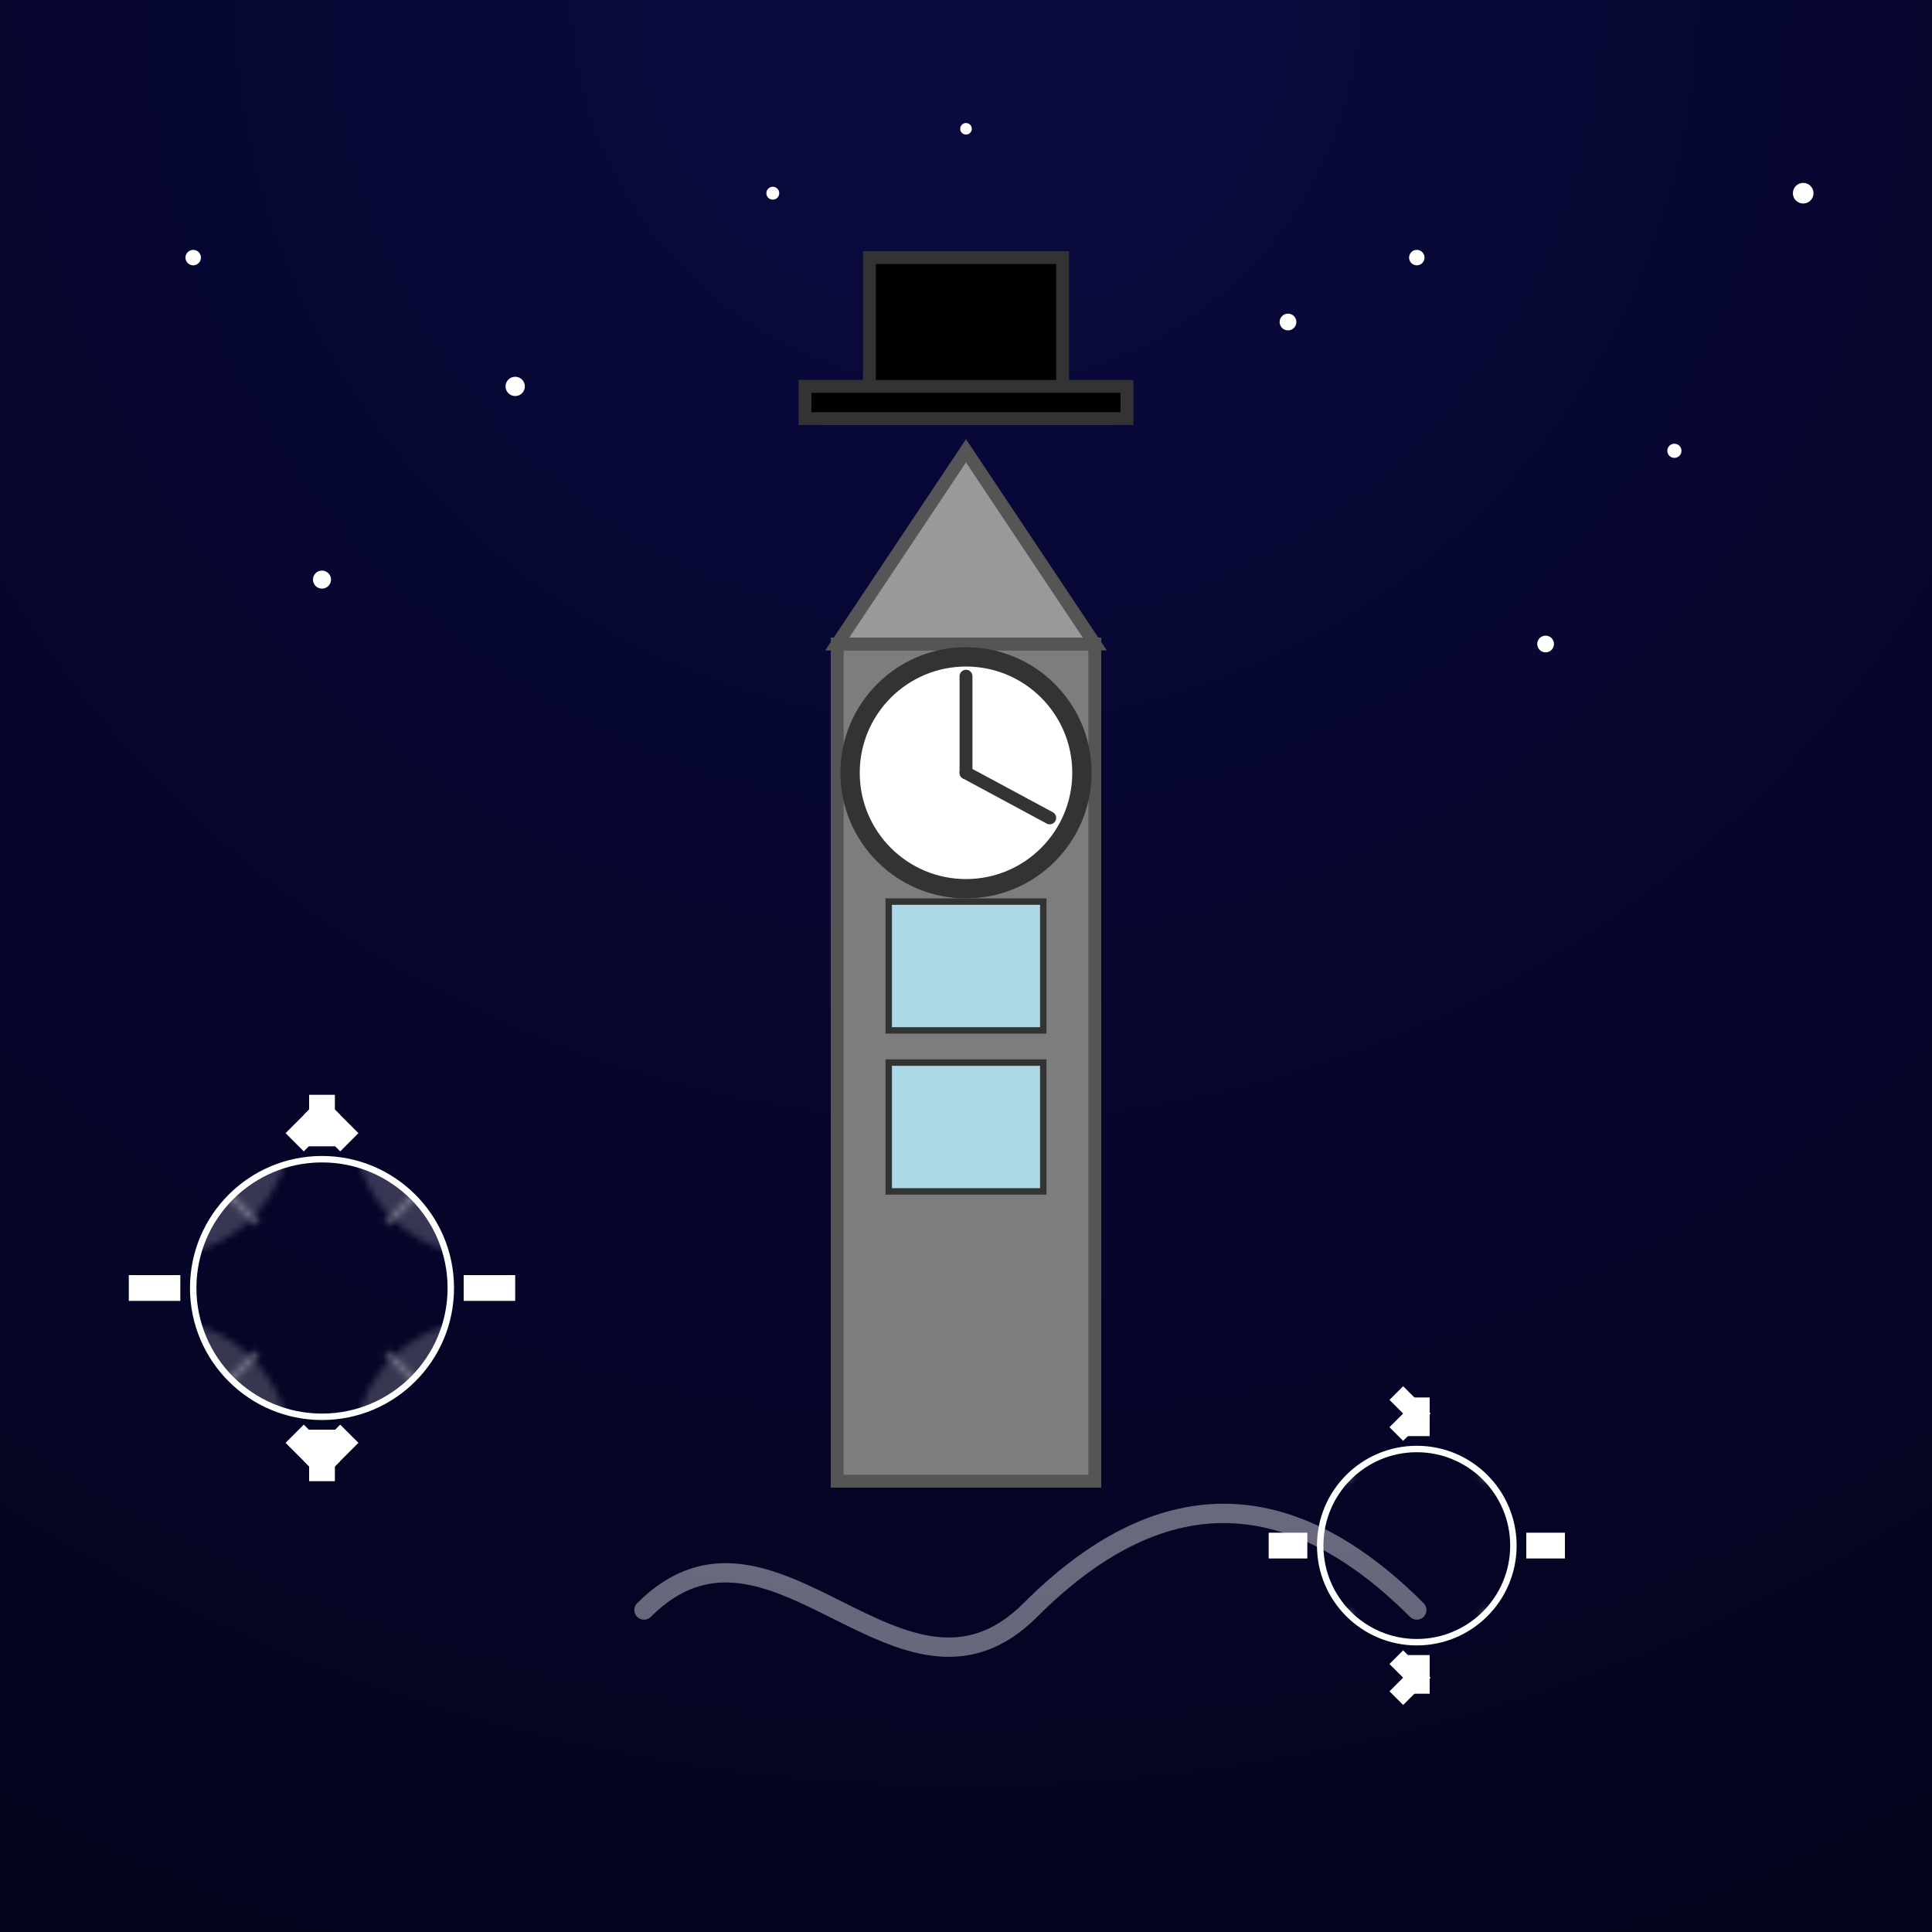 <svg viewBox="0 0 300 300" xmlns="http://www.w3.org/2000/svg">
  <!-- Background: Starry Night Sky -->
  <defs>
    <radialGradient id="skyGrad" cx="50%" cy="0%" r="150%" fx="50%" fy="0%">
      <stop offset="0%" stop-color="#0a0a40"/>
      <stop offset="100%" stop-color="#000010"/>
    </radialGradient>
    <pattern id="gearCloud" patternUnits="userSpaceOnUse" width="50" height="50">
      <circle cx="25" cy="25" r="20" fill="rgba(255,255,255,0.2)"/>
      <path d="M25,5 L25,15 M25,35 L25,45 M5,25 L15,25 M35,25 L45,25 M10,10 L18,18 M32,32 L40,40 M10,40 L18,32 M32,18 L40,10" stroke="rgba(255,255,255,0.3)" stroke-width="1"/>
    </pattern>
  </defs>
  <rect width="300" height="300" fill="url(#skyGrad)"/>
  
  <!-- Stars -->
  <g id="stars">
    <circle cx="30" cy="40" r="1.2" fill="white"/>
    <circle cx="80" cy="60" r="1.5" fill="white"/>
    <circle cx="120" cy="30" r="1" fill="white"/>
    <circle cx="200" cy="50" r="1.3" fill="white"/>
    <circle cx="260" cy="70" r="1.1" fill="white"/>
    <circle cx="50" cy="90" r="1.4" fill="white"/>
    <circle cx="150" cy="20" r="0.9" fill="white"/>
    <circle cx="220" cy="40" r="1.2" fill="white"/>
    <circle cx="280" cy="30" r="1.6" fill="white"/>
    <circle cx="240" cy="100" r="1.3" fill="white"/>
  </g>
  
  <!-- Clock Tower -->
  <g id="clock-tower">
    <!-- Tower base -->
    <rect x="130" y="100" width="40" height="130" fill="#7d7d7d" stroke="#555" stroke-width="2"/>
    <path d="M130 100 L150 70 L170 100 Z" fill="#999" stroke="#555" stroke-width="2"/>
    
    <!-- Clock Face -->
    <circle cx="150" cy="120" r="18" fill="white" stroke="#333" stroke-width="3"/>
    <!-- Clock Hands -->
    <line x1="150" y1="120" x2="150" y2="105" stroke="#333" stroke-width="2" stroke-linecap="round"/>
    <line x1="150" y1="120" x2="163" y2="127" stroke="#333" stroke-width="2" stroke-linecap="round"/>
    
    <!-- Top Hat on the Tower -->
    <g id="top-hat">
      <rect x="135" y="40" width="30" height="25" fill="black" stroke="#333" stroke-width="2"/>
      <rect x="125" y="60" width="50" height="5" fill="black" stroke="#333" stroke-width="2"/>
    </g>
    
    <!-- Clock tower window details -->
    <rect x="138" y="140" width="24" height="20" fill="lightblue" stroke="#333" stroke-width="1"/>
    <rect x="138" y="165" width="24" height="20" fill="lightblue" stroke="#333" stroke-width="1"/>
  </g>
  
  <!-- Clouds Shaped Like Gears -->
  <g id="gear-clouds">
    <!-- Gear Cloud 1 -->
    <g transform="translate(50, 200)">
      <circle cx="0" cy="0" r="20" fill="url(#gearCloud)" stroke="white" stroke-width="1"/>
      <!-- Teeth -->
      <g fill="white">
        <rect x="-2" y="-30" width="4" height="8" transform="rotate(0)"/>
        <rect x="-2" y="22" width="4" height="8" transform="rotate(0)"/>
        <rect x="-30" y="-2" width="8" height="4" transform="rotate(0)"/>
        <rect x="22" y="-2" width="8" height="4" transform="rotate(0)"/>
        <rect x="-21" y="-21" width="4" height="8" transform="rotate(45)"/>
        <rect x="17" y="13" width="4" height="8" transform="rotate(45)"/>
        <rect x="-21" y="13" width="4" height="8" transform="rotate(-45)"/>
        <rect x="17" y="-21" width="4" height="8" transform="rotate(-45)"/>
      </g>
    </g>
    <!-- Gear Cloud 2 -->
    <g transform="translate(220, 240)">
      <circle cx="0" cy="0" r="15" fill="url(#gearCloud)" stroke="white" stroke-width="1"/>
      <g fill="white">
        <rect x="-2" y="-23" width="4" height="6" transform="rotate(0)"/>
        <rect x="-2" y="17" width="4" height="6" transform="rotate(0)"/>
        <rect x="-23" y="-2" width="6" height="4" transform="rotate(0)"/>
        <rect x="17" y="-2" width="6" height="4" transform="rotate(0)"/>
        <rect x="-16" y="-16" width="3" height="6" transform="rotate(45)"/>
        <rect x="13" y="13" width="3" height="6" transform="rotate(45)"/>
        <rect x="-16" y="10" width="3" height="6" transform="rotate(-45)"/>
        <rect x="13" y="-19" width="3" height="6" transform="rotate(-45)"/>
      </g>
    </g>
  </g>
  
  <!-- Additional decorative elements: swirling mist -->
  <path d="M100,250 C120,230 140,270 160,250 S200,230 220,250" fill="none" stroke="rgba(255,255,255,0.4)" stroke-width="3" stroke-linecap="round"/>
</svg>